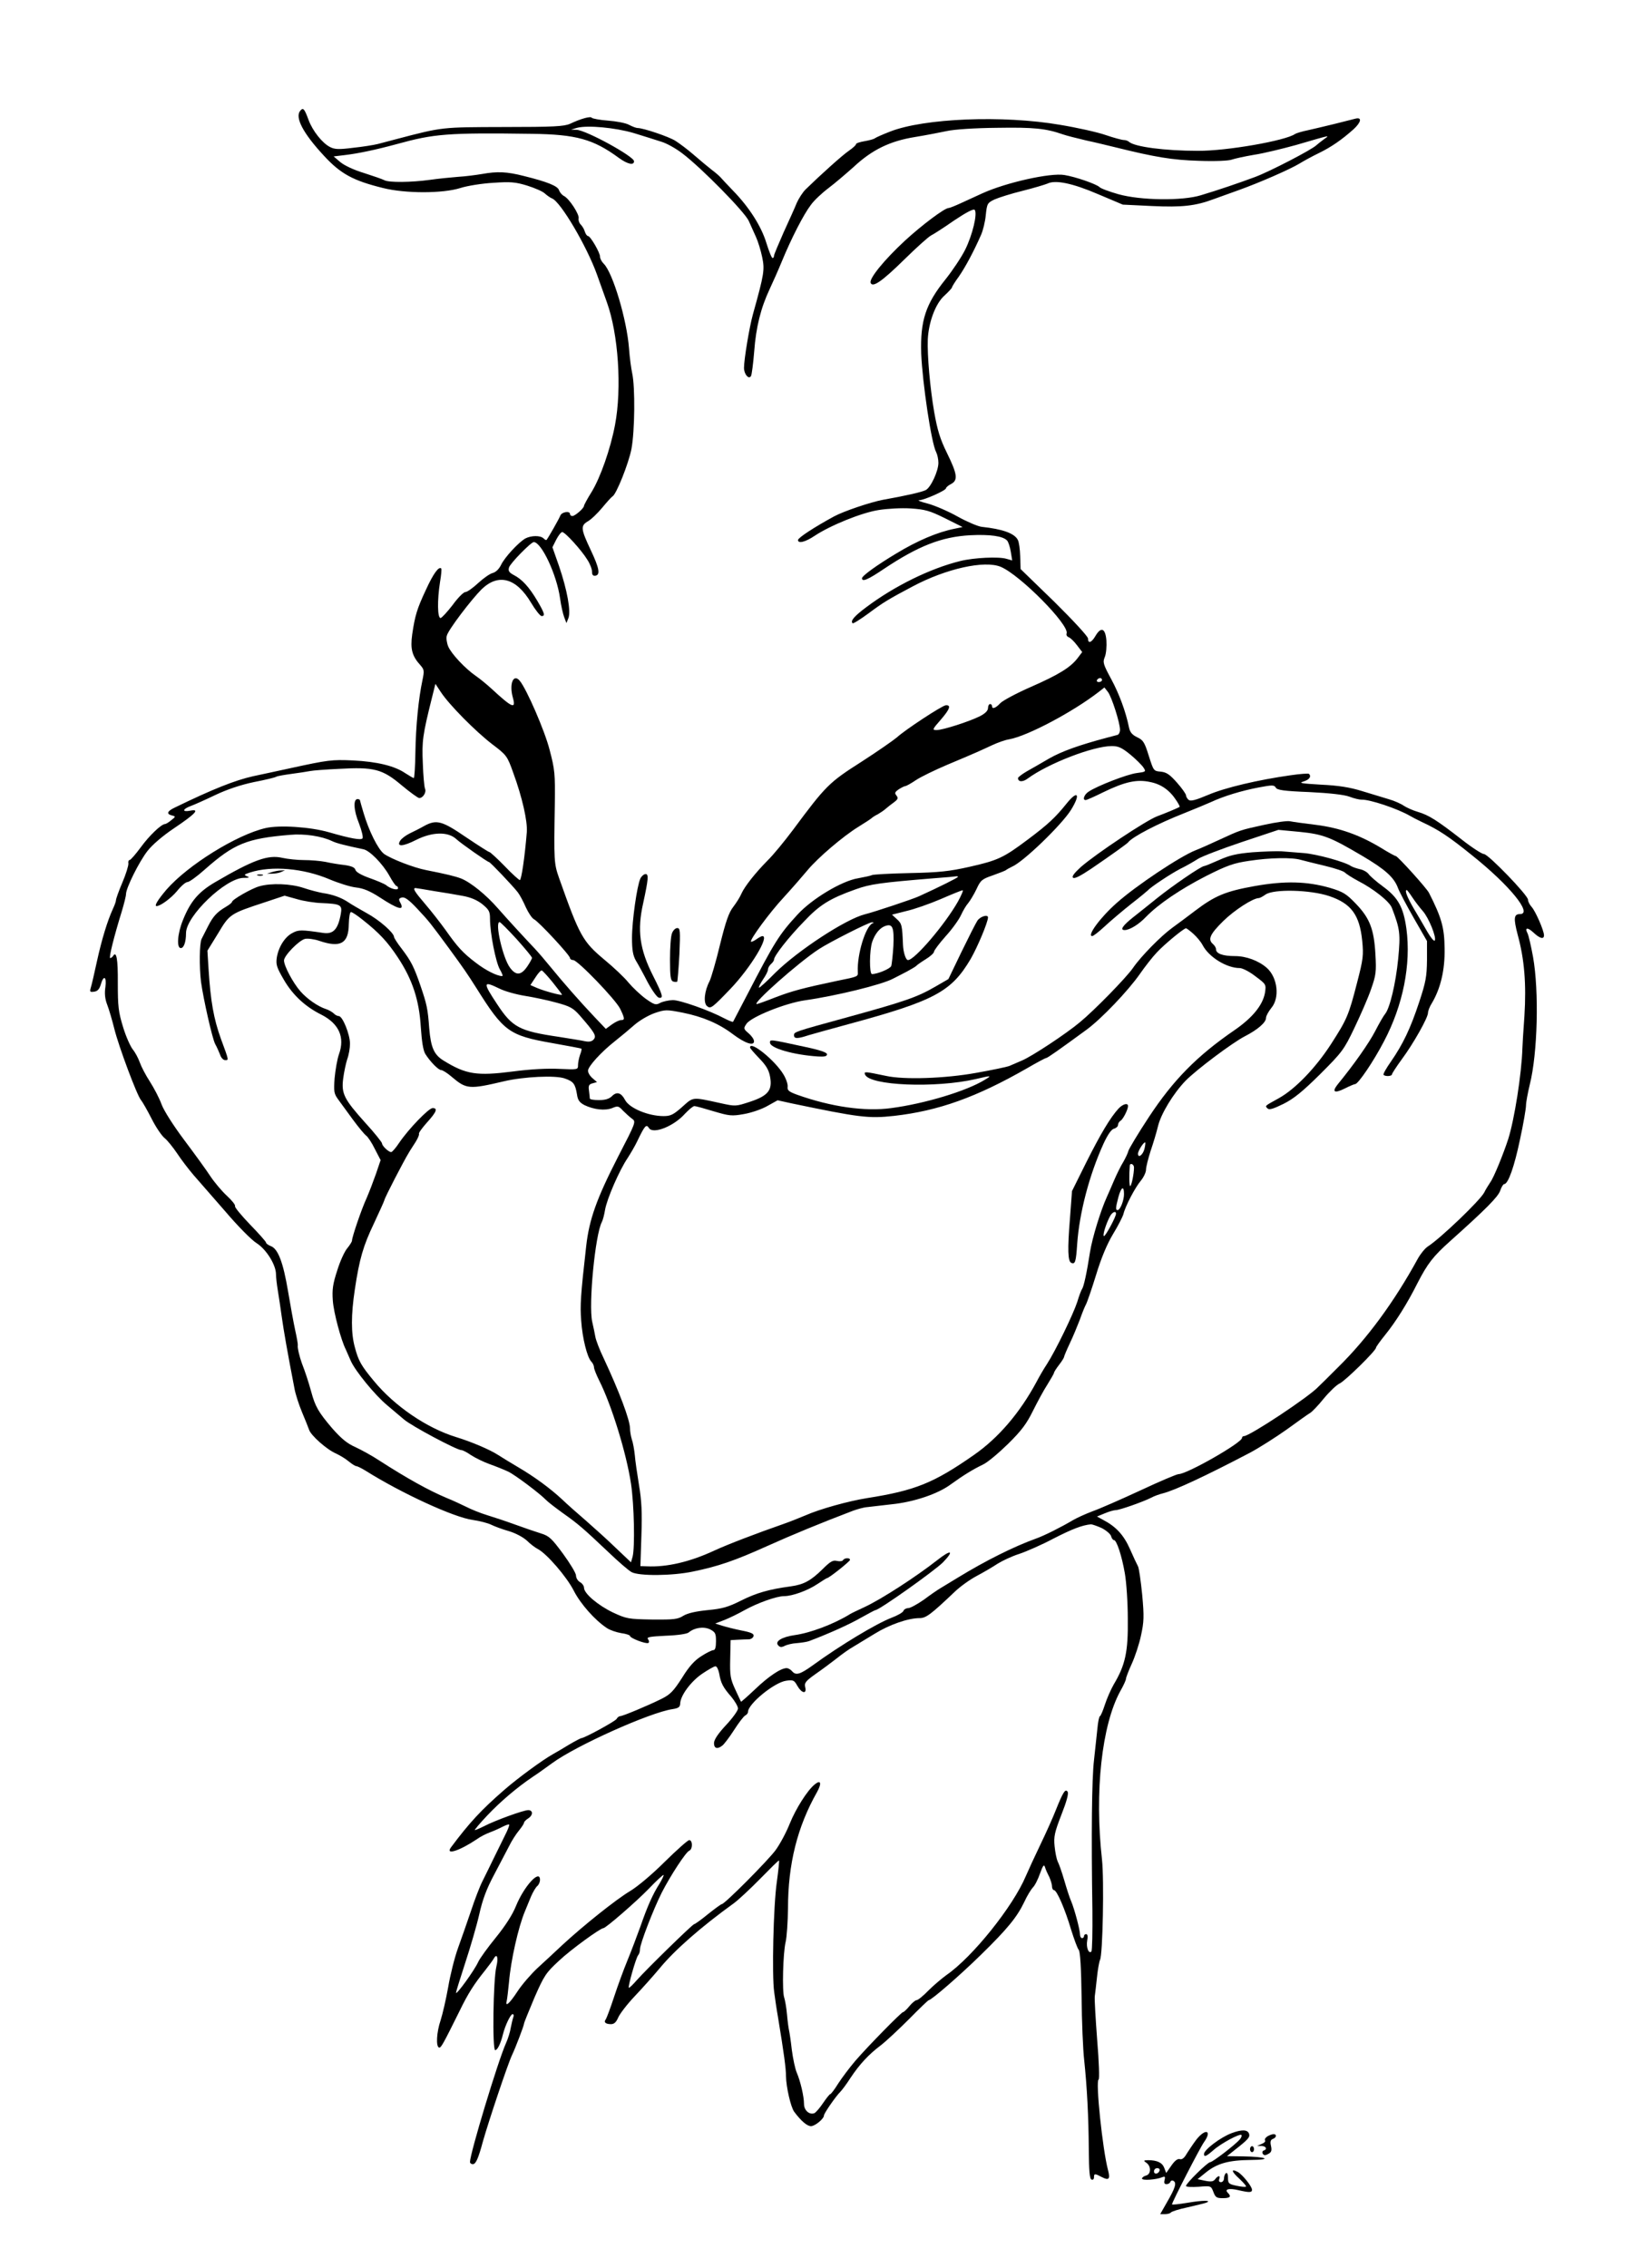 <?xml version="1.0" standalone="no"?>
<!DOCTYPE svg PUBLIC "-//W3C//DTD SVG 20010904//EN"
 "http://www.w3.org/TR/2001/REC-SVG-20010904/DTD/svg10.dtd">
<svg version="1.0" xmlns="http://www.w3.org/2000/svg"
 width="816pt" height="1134pt" viewBox="0 0 816 1134"
 preserveAspectRatio="xMidYMid meet">
<g transform="translate(0,1134) scale(0.1,-0.1)"
fill="#000000" stroke="none">
<path d="M1501 10786 c-27 -33 14 -112 119 -225 83 -90 145 -124 295 -161 112
-28 298 -28 387 0 34 11 109 23 164 26 87 6 111 4 170 -14 38 -12 78 -29 89
-40 11 -10 27 -21 35 -24 43 -16 175 -241 225 -381 12 -34 34 -96 49 -137 58
-160 76 -431 41 -615 -23 -121 -73 -262 -116 -333 -22 -35 -39 -67 -39 -71 0
-12 -45 -51 -58 -51 -7 0 -12 5 -12 10 0 17 -40 11 -48 -7 -6 -16 -60 -111
-69 -122 -2 -3 -9 1 -15 7 -16 16 -62 15 -91 0 -35 -20 -105 -96 -122 -133
-10 -20 -26 -36 -42 -40 -13 -3 -46 -26 -72 -50 -27 -25 -55 -45 -64 -45 -9 0
-38 -29 -64 -65 -27 -35 -54 -64 -60 -65 -16 0 -17 89 -3 179 6 35 9 66 6 69
-12 11 -39 -25 -76 -106 -45 -96 -55 -129 -69 -224 -10 -73 -1 -108 42 -155
18 -21 19 -27 9 -75 -19 -89 -33 -227 -35 -360 -1 -71 -5 -128 -8 -128 -3 0
-22 11 -42 24 -54 37 -142 58 -261 64 -107 5 -127 2 -311 -38 -49 -11 -135
-29 -190 -41 -89 -20 -199 -63 -392 -157 -38 -18 -42 -32 -13 -39 19 -5 19 -6
-4 -24 -13 -11 -27 -19 -31 -19 -18 0 -79 -58 -121 -116 -26 -35 -51 -64 -56
-64 -5 0 -8 -8 -6 -17 1 -10 -12 -53 -30 -95 -18 -42 -32 -82 -32 -88 0 -7 -7
-26 -15 -43 -28 -61 -56 -153 -80 -262 -13 -60 -27 -121 -31 -133 -6 -21 -4
-23 17 -20 16 2 26 12 33 36 14 49 30 40 23 -13 -5 -31 -2 -60 9 -88 9 -23 25
-78 36 -122 22 -88 113 -332 133 -355 7 -8 31 -50 53 -93 21 -42 51 -86 65
-97 14 -11 42 -46 63 -77 21 -32 58 -80 82 -108 24 -27 95 -109 158 -181 62
-73 133 -145 158 -160 48 -31 96 -108 96 -155 0 -14 4 -50 9 -80 5 -30 14 -90
20 -134 10 -71 28 -174 63 -355 5 -30 23 -84 38 -120 15 -36 31 -75 35 -87 8
-29 90 -101 135 -120 19 -9 48 -26 63 -39 16 -13 33 -24 38 -24 5 0 26 -10 47
-23 180 -113 441 -233 535 -246 35 -5 77 -16 93 -24 16 -8 56 -23 88 -32 34
-10 71 -30 90 -47 17 -17 42 -36 56 -43 45 -24 144 -139 179 -208 33 -65 106
-148 166 -187 15 -10 47 -21 71 -25 24 -3 44 -10 44 -14 0 -11 81 -42 92 -35
5 3 4 11 -2 19 -8 10 9 13 89 17 59 2 105 9 114 16 30 25 75 31 107 16 27 -14
30 -21 30 -60 0 -29 -4 -44 -13 -44 -7 0 -34 -13 -60 -30 -34 -21 -62 -52 -97
-109 -43 -67 -59 -83 -103 -105 -69 -34 -193 -86 -206 -86 -5 0 -14 -6 -18
-14 -7 -12 -161 -96 -176 -96 -3 0 -30 -14 -59 -31 -29 -18 -67 -40 -83 -49
-54 -30 -180 -123 -245 -180 -115 -100 -173 -163 -265 -286 -30 -41 42 -18
130 41 16 12 46 27 65 34 19 7 48 20 63 28 16 8 30 13 33 11 2 -3 -7 -27 -21
-54 -13 -27 -38 -78 -56 -114 -17 -36 -43 -87 -56 -114 -14 -27 -40 -95 -58
-150 -19 -56 -48 -139 -65 -186 -17 -47 -39 -135 -49 -195 -11 -61 -28 -135
-38 -166 -20 -59 -24 -130 -8 -136 10 -3 20 16 103 183 42 87 73 135 127 202
19 24 39 51 44 60 16 29 24 4 13 -40 -16 -63 -21 -418 -6 -418 11 0 27 31 39
80 11 44 38 100 48 100 5 0 7 -6 4 -14 -3 -8 -9 -32 -13 -53 -3 -21 -14 -56
-24 -78 -40 -89 -180 -552 -180 -594 0 -6 6 -11 14 -11 15 0 27 26 51 115 28
99 124 386 145 430 18 38 60 148 60 157 0 5 24 63 52 130 49 112 58 125 123
185 58 55 207 163 222 163 12 0 165 133 227 197 38 40 72 71 74 69 2 -2 -7
-21 -20 -43 -34 -53 -61 -114 -96 -215 -17 -47 -46 -124 -65 -170 -19 -46 -49
-128 -67 -183 -18 -55 -37 -105 -41 -111 -12 -14 -1 -24 26 -24 16 0 26 10 36
33 7 17 44 66 83 107 39 41 95 104 125 140 74 90 206 206 371 325 23 17 82 72
132 123 50 51 91 92 93 90 2 -2 -3 -50 -11 -108 -17 -118 -25 -466 -13 -550 4
-30 12 -86 19 -125 30 -182 40 -256 40 -296 1 -54 24 -154 41 -177 35 -47 65
-72 84 -72 20 0 65 37 65 54 0 10 58 94 81 117 9 9 33 41 52 71 46 69 91 117
152 163 27 21 90 80 141 131 51 52 95 94 98 94 13 0 157 125 261 227 132 129
180 188 216 263 14 31 34 63 43 73 10 9 26 41 36 70 15 41 20 48 25 32 3 -11
13 -33 21 -48 7 -16 14 -37 14 -48 0 -10 5 -19 10 -19 14 0 55 -94 86 -199 15
-47 31 -92 38 -100 7 -9 12 -89 14 -235 1 -122 7 -264 13 -316 14 -133 22
-281 23 -449 1 -106 4 -145 14 -148 6 -3 12 2 12 11 0 20 4 20 40 1 35 -18 42
-9 30 36 -27 101 -63 446 -47 452 5 1 2 90 -7 197 -8 107 -14 206 -12 220 2
14 7 57 11 95 4 39 11 77 15 86 14 25 21 402 10 502 -38 339 -1 672 91 841 16
28 29 56 29 63 0 6 13 40 29 75 16 35 37 98 46 141 15 69 16 94 6 204 -7 69
-16 133 -21 142 -5 9 -23 47 -40 86 -31 70 -69 112 -134 146 l-31 17 39 16
c21 9 46 16 55 16 18 0 133 40 177 62 16 9 43 18 59 22 59 15 210 85 435 203
47 25 130 78 185 117 55 40 107 77 116 82 9 5 40 37 68 72 29 35 65 69 79 75
27 12 182 164 182 179 0 4 20 32 45 63 52 64 111 157 162 259 51 99 78 134
164 211 180 161 239 221 250 252 6 18 15 33 20 33 20 0 51 89 79 223 17 78 30
155 30 170 0 16 9 63 19 105 39 155 47 466 16 639 -10 54 -22 106 -27 116 -16
31 0 32 30 4 31 -29 52 -35 52 -13 0 23 -42 120 -62 142 -10 11 -18 27 -18 36
0 22 -199 228 -220 228 -10 0 -61 33 -113 74 -121 94 -163 121 -218 137 -24 7
-55 21 -69 30 -14 10 -47 25 -75 33 -27 8 -88 27 -135 41 -61 19 -119 28 -205
32 -99 6 -114 8 -87 16 29 9 40 25 27 38 -2 3 -44 0 -92 -7 -163 -23 -328 -62
-412 -98 -64 -27 -88 -33 -98 -25 -7 6 -13 17 -13 23 0 6 -20 35 -45 63 -37
42 -53 52 -81 55 -36 3 -36 4 -60 79 -21 68 -28 79 -58 93 -25 12 -36 25 -41
49 -16 79 -49 168 -89 242 -40 74 -43 84 -32 110 7 17 10 54 8 83 -5 62 -27
70 -55 22 -20 -34 -37 -39 -37 -12 0 10 -73 89 -168 183 l-169 164 -2 64 c-1
35 -6 72 -12 82 -17 33 -77 54 -180 65 -19 2 -73 25 -120 51 -46 26 -113 55
-149 65 -36 9 -55 17 -44 17 26 1 134 49 134 60 0 4 11 14 25 21 36 19 32 49
-20 155 -35 71 -48 115 -64 205 -21 122 -35 283 -32 363 4 85 38 178 82 218
22 20 39 39 39 42 0 4 15 28 34 54 32 46 74 124 111 208 10 22 21 67 24 100 6
57 8 61 44 78 20 9 83 29 140 43 56 14 112 31 124 36 40 20 126 2 254 -53
l123 -52 145 -7 c151 -7 218 0 311 35 25 9 81 29 125 45 103 37 254 103 302
132 21 13 65 37 98 53 62 30 116 68 173 119 38 35 43 61 10 53 -13 -3 -59 -15
-103 -26 -44 -11 -105 -25 -135 -32 -30 -6 -59 -15 -65 -19 -46 -33 -341 -85
-485 -84 -167 0 -317 20 -345 45 -5 5 -17 9 -26 9 -9 0 -50 11 -91 25 -40 14
-143 37 -228 51 -285 49 -680 33 -850 -34 -36 -14 -70 -29 -75 -33 -6 -5 -30
-11 -53 -15 -23 -4 -42 -10 -42 -15 0 -5 -16 -19 -36 -33 -31 -21 -139 -118
-216 -193 -15 -15 -34 -45 -44 -67 -9 -23 -39 -89 -66 -148 -26 -59 -48 -111
-48 -117 0 -6 -3 -11 -7 -11 -5 0 -18 34 -31 75 -25 83 -86 179 -167 262 -27
28 -55 58 -61 65 -6 7 -25 24 -44 38 -18 14 -59 48 -90 75 -32 28 -74 59 -93
71 -33 21 -161 64 -189 64 -7 0 -26 7 -43 16 -16 9 -64 18 -105 21 -41 3 -77
10 -81 14 -5 9 -52 -3 -109 -30 -30 -13 -81 -16 -330 -16 -314 -1 -304 1 -540
-61 -30 -8 -71 -19 -91 -24 -20 -5 -76 -14 -124 -19 -71 -9 -92 -8 -115 4 -39
20 -87 81 -107 135 -21 57 -27 64 -42 46z m1667 -111 c48 -15 110 -34 137 -43
28 -8 76 -35 108 -60 96 -73 312 -293 331 -337 10 -22 26 -58 36 -80 10 -22
24 -67 31 -101 13 -63 10 -83 -46 -284 -18 -64 -45 -227 -45 -269 0 -32 24
-60 35 -41 4 7 11 62 16 123 9 122 33 217 77 311 16 34 44 97 62 141 47 114
108 233 144 280 16 23 57 61 89 85 33 25 89 73 126 106 91 85 181 129 306 149
55 9 127 23 160 30 36 8 137 15 250 16 184 3 244 -3 330 -33 17 -6 68 -19 115
-30 47 -10 112 -26 145 -34 202 -50 286 -64 419 -68 80 -3 150 0 165 6 14 5
64 16 111 24 47 7 141 30 210 49 182 53 169 50 140 29 -14 -10 -31 -24 -38
-30 -22 -22 -234 -132 -307 -159 -78 -29 -180 -64 -270 -91 -93 -29 -303 -26
-413 5 -46 13 -89 29 -95 36 -16 15 -119 51 -175 60 -71 12 -292 -38 -409 -91
-29 -13 -77 -35 -107 -49 -30 -14 -58 -25 -63 -25 -20 0 -133 -85 -217 -162
-105 -97 -181 -191 -173 -212 10 -26 58 8 171 119 58 57 116 109 130 117 14 7
67 41 117 76 60 40 96 59 102 53 16 -16 -11 -128 -48 -201 -18 -36 -62 -102
-97 -146 -100 -124 -127 -207 -122 -371 6 -146 51 -451 75 -494 6 -12 11 -36
11 -53 0 -41 -38 -123 -63 -136 -19 -10 -97 -28 -215 -49 -63 -12 -196 -57
-244 -83 -101 -55 -180 -107 -180 -118 0 -19 37 -10 83 21 80 53 236 116 320
129 43 7 114 11 161 8 72 -5 94 -11 171 -49 l88 -44 -38 -8 c-87 -17 -188 -60
-295 -125 -95 -57 -170 -111 -170 -123 0 -20 30 -7 110 47 171 114 287 160
430 168 100 5 164 -4 185 -26 7 -7 15 -33 19 -57 l7 -43 -28 8 c-38 12 -164 6
-232 -11 -150 -37 -329 -125 -470 -231 -60 -45 -80 -68 -68 -80 3 -3 38 19 79
49 71 53 98 70 221 135 167 89 360 132 441 98 97 -41 344 -291 329 -333 -3 -7
2 -16 11 -19 8 -3 27 -21 41 -40 l26 -34 -22 -29 c-35 -47 -95 -84 -234 -145
-71 -31 -140 -68 -153 -81 -24 -26 -42 -32 -42 -15 0 6 -4 10 -10 10 -5 0 -10
-9 -10 -20 0 -13 -14 -27 -39 -40 -53 -27 -187 -70 -218 -70 -23 0 -22 3 21
52 45 52 53 74 25 72 -18 -1 -204 -123 -245 -161 -18 -15 -98 -71 -179 -123
-160 -102 -176 -118 -340 -339 -42 -56 -99 -126 -128 -154 -61 -62 -114 -129
-130 -165 -6 -15 -24 -44 -40 -65 -23 -29 -38 -73 -67 -190 -20 -84 -44 -165
-52 -182 -26 -49 -32 -109 -13 -125 18 -15 25 -10 118 87 100 105 196 263 159
263 -4 0 -18 -7 -30 -16 -13 -9 -25 -14 -27 -12 -8 8 93 146 164 222 42 46 96
108 120 137 51 61 176 168 254 216 29 18 57 36 63 41 5 5 20 15 33 21 12 7 30
19 39 27 9 8 28 23 42 33 20 15 22 21 12 34 -10 12 -8 17 12 31 14 9 29 16 33
16 4 0 28 13 53 30 24 16 94 50 155 76 146 61 171 73 227 99 26 12 64 26 85
29 92 17 318 137 447 237 l28 22 18 -23 c19 -26 60 -154 60 -189 0 -12 -6 -23
-12 -25 -7 -2 -31 -8 -53 -14 -139 -37 -226 -68 -289 -104 -39 -23 -90 -52
-113 -65 -24 -14 -43 -29 -43 -33 0 -20 24 -21 49 -2 102 75 327 162 420 162
33 0 50 -8 92 -42 29 -24 58 -53 66 -65 14 -21 13 -22 -34 -28 -47 -6 -197
-64 -240 -93 -22 -14 -32 -42 -15 -42 5 0 44 17 88 39 109 53 169 66 236 51
55 -11 98 -42 131 -94 10 -15 17 -29 15 -30 -9 -6 -69 -31 -112 -47 -56 -21
-305 -187 -381 -253 -33 -30 -47 -48 -40 -54 7 -7 36 8 90 44 110 75 179 125
185 132 21 28 148 94 280 146 52 21 113 46 135 56 64 30 154 57 238 73 69 13
78 13 86 -1 7 -12 40 -17 167 -22 102 -5 174 -13 201 -23 23 -9 50 -15 60 -15
41 2 181 -45 243 -81 8 -5 35 -19 60 -31 84 -39 135 -73 250 -166 188 -150
305 -294 240 -294 -31 0 -33 -21 -12 -102 34 -123 44 -247 34 -408 -6 -80 -10
-152 -10 -160 -4 -130 -40 -357 -71 -455 -24 -74 -72 -192 -89 -215 -9 -14
-24 -37 -31 -52 -20 -39 -218 -229 -282 -270 -14 -9 -36 -36 -50 -61 -117
-214 -253 -400 -400 -544 -46 -46 -89 -89 -96 -95 -45 -50 -345 -248 -373
-248 -6 0 -10 -4 -10 -9 0 -24 -275 -181 -317 -181 -9 0 -94 -36 -190 -81 -95
-44 -204 -92 -241 -105 -37 -14 -80 -34 -97 -44 -59 -35 -144 -78 -187 -93
-108 -39 -249 -109 -388 -194 -30 -18 -68 -41 -84 -51 -16 -9 -55 -36 -87 -60
-33 -23 -68 -42 -78 -42 -10 0 -21 -6 -24 -14 -3 -8 -30 -23 -59 -34 -76 -29
-257 -138 -393 -237 -65 -47 -86 -53 -105 -30 -7 8 -19 15 -27 15 -29 0 -90
-41 -157 -105 -38 -36 -70 -64 -71 -63 -1 2 -14 29 -29 62 -24 52 -27 69 -25
152 l2 94 36 2 c20 1 45 2 56 2 11 1 21 8 23 17 2 11 -13 18 -60 27 -35 7 -78
18 -97 24 l-35 11 47 18 c25 10 70 32 100 49 65 36 160 70 198 70 41 0 118 28
167 61 24 16 45 29 47 29 10 0 115 84 115 91 0 12 -27 11 -35 -1 -3 -6 -17 -7
-31 -4 -19 5 -33 -3 -71 -41 -59 -58 -94 -77 -158 -86 -111 -15 -173 -33 -249
-71 -66 -33 -94 -41 -168 -48 -59 -6 -99 -15 -121 -28 -28 -18 -48 -20 -157
-19 -119 2 -128 4 -195 35 -75 36 -145 95 -145 124 0 9 -9 22 -20 28 -11 6
-20 21 -20 33 0 12 -30 61 -65 109 -57 77 -69 89 -112 102 -26 8 -84 28 -128
44 -44 16 -107 37 -140 47 -33 10 -80 29 -105 42 -25 12 -67 32 -95 43 -91 38
-202 100 -337 187 -36 24 -91 54 -121 68 -41 18 -70 42 -116 94 -69 81 -85
109 -105 183 -14 51 -30 99 -47 143 -11 30 -23 79 -20 89 1 5 -5 39 -13 75 -8
36 -24 125 -36 196 -24 143 -50 212 -86 225 -13 5 -24 13 -24 18 0 4 -36 45
-80 90 -44 46 -78 87 -75 92 3 5 -15 28 -41 52 -25 23 -62 67 -82 97 -20 31
-79 112 -130 180 -54 72 -102 147 -114 179 -11 31 -38 82 -59 115 -21 32 -43
75 -50 95 -7 20 -22 49 -35 65 -12 15 -35 66 -49 113 -23 75 -26 103 -26 219
1 122 -7 163 -24 135 -3 -5 -10 -10 -14 -10 -8 0 19 108 58 234 11 37 21 76
21 86 0 30 65 161 107 215 24 31 75 75 133 114 107 72 132 98 81 88 -41 -8
-40 7 2 23 17 6 73 31 123 55 59 28 127 51 194 65 57 11 107 23 112 27 5 3 39
9 76 14 37 5 78 11 92 14 14 3 79 8 145 11 175 10 217 -1 313 -82 42 -35 82
-64 88 -64 19 0 37 29 29 47 -4 10 -9 67 -11 127 -5 110 -1 141 46 329 l17 68
27 -41 c42 -64 173 -196 256 -260 74 -56 76 -59 107 -146 44 -120 71 -240 67
-294 -10 -123 -27 -240 -35 -240 -4 0 -39 31 -76 70 -37 38 -72 70 -76 70 -4
0 -57 34 -118 75 -120 82 -147 89 -209 55 -19 -11 -51 -27 -72 -37 -20 -10
-41 -26 -47 -36 -20 -32 13 -30 80 4 80 40 158 42 199 5 26 -24 158 -116 165
-116 6 0 117 -117 143 -150 11 -14 29 -48 41 -76 13 -28 31 -55 41 -60 23 -11
180 -180 180 -194 0 -5 7 -10 16 -10 22 0 212 -197 235 -244 23 -48 24 -56 4
-56 -9 0 -29 -10 -46 -22 l-30 -22 -57 60 c-73 77 -157 173 -219 249 -26 32
-61 73 -78 91 -67 71 -133 143 -185 202 -59 68 -137 131 -185 150 -29 11 -74
22 -175 42 -62 12 -175 56 -210 81 -30 23 -76 115 -103 207 -9 29 -16 56 -17
60 0 4 -6 7 -12 7 -23 0 -20 -56 7 -122 14 -37 22 -70 17 -75 -9 -9 -60 0
-167 31 -94 27 -248 37 -317 21 -144 -33 -389 -185 -496 -308 -44 -52 -62 -82
-49 -82 19 0 72 39 102 75 20 25 43 45 52 45 9 0 48 28 87 63 146 129 210 155
424 173 74 7 159 -6 212 -31 22 -11 67 -22 157 -41 31 -6 95 -71 129 -131 16
-29 32 -53 37 -53 4 0 7 -5 7 -11 0 -12 -38 -3 -60 16 -8 6 -45 22 -82 35 -42
15 -68 30 -71 41 -3 12 -19 19 -53 24 -27 3 -71 10 -97 16 -26 5 -74 9 -107 9
-32 0 -81 5 -108 11 -72 17 -146 -10 -339 -123 -81 -48 -121 -95 -158 -187
-28 -68 -33 -141 -11 -141 15 0 26 30 26 75 0 85 197 274 287 276 29 0 33 2
18 8 -17 7 -15 9 15 19 109 35 267 21 397 -34 45 -19 105 -38 133 -41 37 -4
70 -18 118 -49 93 -61 127 -70 103 -26 -9 16 -7 21 9 25 14 3 35 -12 77 -57
60 -64 64 -70 157 -196 76 -104 91 -126 138 -200 136 -217 163 -237 379 -275
78 -14 144 -26 146 -28 2 -3 -1 -16 -7 -31 -5 -15 -10 -38 -10 -51 0 -23 -1
-23 -92 -19 -59 3 -144 -1 -234 -13 -180 -23 -234 -15 -347 55 -47 29 -63 65
-71 162 -7 96 -12 119 -43 210 -33 96 -47 124 -94 186 -22 28 -39 55 -39 60
-1 21 -74 85 -137 119 -37 21 -79 45 -93 55 -33 22 -76 38 -125 45 -22 4 -66
15 -98 26 -63 21 -161 25 -220 8 -38 -10 -137 -67 -137 -78 0 -4 -14 -15 -31
-25 -44 -26 -63 -46 -89 -97 -12 -24 -27 -53 -32 -63 -11 -21 -12 -141 -3
-215 12 -87 57 -286 71 -311 8 -14 18 -37 24 -52 5 -16 16 -28 25 -28 19 0 21
-6 -20 105 -37 102 -52 190 -62 346 l-6 96 53 86 c58 97 60 99 234 156 l99 33
61 -17 c33 -10 90 -19 126 -20 93 -4 102 -9 94 -54 -14 -78 -38 -103 -89 -95
-107 16 -123 16 -152 0 -38 -19 -70 -69 -79 -123 -5 -36 -1 -49 35 -111 44
-76 107 -135 188 -175 88 -45 118 -113 88 -197 -9 -25 -18 -79 -22 -120 -5
-68 -3 -78 18 -107 13 -18 46 -63 73 -100 28 -38 57 -73 66 -80 9 -6 29 -36
44 -67 l29 -56 -23 -68 c-13 -37 -34 -92 -47 -122 -26 -56 -73 -195 -73 -212
0 -6 -11 -23 -24 -39 -13 -15 -36 -65 -50 -111 -22 -67 -26 -96 -22 -150 4
-60 41 -198 65 -245 4 -10 16 -36 25 -57 22 -50 120 -170 181 -221 26 -22 64
-54 84 -71 36 -32 265 -154 288 -154 7 0 28 -11 48 -25 20 -13 62 -34 93 -45
31 -11 73 -28 92 -37 33 -15 158 -109 190 -142 8 -9 46 -38 83 -65 78 -55 102
-76 229 -196 49 -47 101 -92 116 -100 37 -20 203 -19 307 3 126 26 208 54 370
127 129 58 265 114 430 177 22 8 54 17 70 18 17 2 71 8 121 14 112 11 234 52
298 100 61 44 109 74 161 99 22 10 78 57 125 103 67 66 93 101 124 164 22 44
54 104 73 133 18 29 33 55 33 59 0 3 11 21 25 39 14 18 25 36 25 39 0 4 13 35
29 69 16 33 38 87 50 118 11 32 25 66 30 75 6 10 29 77 51 148 26 86 55 155
85 205 25 41 48 86 52 100 9 39 59 134 87 167 14 17 26 42 26 55 0 14 11 56
23 94 13 38 30 94 37 124 15 62 77 164 138 227 55 56 234 190 296 222 64 33
106 69 106 92 0 10 12 31 26 49 44 51 32 153 -22 201 -41 36 -103 59 -159 59
-60 0 -95 12 -95 34 0 8 -7 19 -15 26 -27 23 -16 49 51 115 56 55 149 115 178
115 5 0 20 8 34 18 41 28 222 24 318 -8 110 -37 152 -94 165 -224 7 -72 5 -91
-26 -210 -42 -164 -51 -183 -130 -306 -77 -119 -178 -224 -260 -270 -74 -41
-71 -38 -57 -52 8 -8 28 -2 79 23 52 26 95 61 184 149 110 110 119 122 171
231 30 63 68 149 83 193 25 71 27 87 22 175 -7 125 -28 180 -97 252 -49 51
-64 60 -130 80 -115 33 -225 36 -377 9 -145 -26 -198 -48 -297 -123 -38 -29
-89 -67 -114 -85 -57 -41 -158 -144 -197 -201 -32 -47 -193 -212 -266 -272
-68 -57 -239 -170 -289 -191 -25 -11 -54 -23 -65 -28 -11 -4 -85 -20 -165 -34
-155 -28 -360 -35 -450 -15 -106 22 -111 23 -105 7 22 -56 352 -69 553 -23 81
19 83 19 45 -4 -91 -56 -300 -119 -467 -141 -131 -18 -300 6 -471 67 -41 15
-49 22 -47 39 2 12 -7 39 -20 61 -42 71 -168 173 -168 136 0 -4 21 -28 46 -54
34 -35 48 -58 54 -91 13 -68 -9 -96 -99 -126 -73 -24 -73 -24 -150 -7 -142 31
-133 32 -190 -19 -44 -39 -58 -46 -93 -46 -77 0 -172 40 -193 81 -19 36 -41
43 -65 19 -14 -14 -34 -20 -65 -20 -25 0 -45 3 -46 8 0 4 -2 21 -4 38 -4 26
-1 33 18 38 l22 6 -22 19 c-13 11 -23 27 -23 38 0 21 65 93 135 148 28 22 71
58 96 80 26 23 71 49 102 60 53 18 59 18 141 2 99 -20 180 -54 251 -108 60
-45 105 -60 105 -35 0 10 -12 27 -27 40 -26 22 -26 25 -11 47 23 35 195 104
293 118 155 22 384 78 440 108 17 8 48 25 70 36 22 12 42 24 45 27 3 4 24 19
48 34 23 14 42 31 42 38 0 6 26 41 58 77 33 36 67 84 77 106 10 22 26 49 36
60 9 11 28 42 41 69 21 46 28 51 83 70 33 12 62 23 65 26 3 3 16 10 30 17 57
24 249 210 295 284 49 79 34 101 -21 33 -57 -71 -93 -105 -196 -182 -121 -91
-150 -104 -292 -136 -98 -22 -150 -28 -298 -31 -98 -2 -183 -7 -188 -10 -5 -3
-37 -10 -70 -16 -81 -13 -231 -103 -303 -182 -92 -100 -114 -136 -252 -402
-37 -71 -69 -132 -70 -134 -2 -1 -21 6 -42 17 -77 41 -222 92 -259 92 -22 -1
-50 -7 -63 -14 -22 -12 -29 -10 -73 21 -27 20 -65 56 -86 81 -20 25 -74 76
-119 113 -110 92 -125 119 -228 410 -25 72 -26 84 -21 369 2 152 0 172 -26
271 -24 95 -115 304 -149 345 -32 39 -54 -15 -35 -83 17 -61 -2 -53 -109 46
-22 20 -56 48 -75 61 -54 37 -124 112 -139 148 -7 17 -11 42 -7 54 7 29 122
180 174 232 84 81 173 57 247 -67 22 -37 46 -67 53 -67 19 0 15 14 -22 77 -41
69 -76 107 -117 128 -24 13 -29 21 -24 38 6 21 110 127 124 127 39 -2 114
-162 131 -280 5 -37 15 -81 21 -96 l11 -29 10 25 c13 34 -6 140 -47 260 l-33
94 19 38 c11 21 24 38 30 38 14 0 97 -91 126 -139 13 -20 23 -46 23 -59 0 -17
5 -22 18 -20 24 5 18 38 -24 127 -50 106 -52 122 -16 144 17 9 50 41 74 70 23
28 46 53 50 55 19 9 81 165 95 237 17 89 19 309 4 378 -5 23 -13 80 -16 125
-11 144 -81 378 -126 423 -11 11 -19 26 -19 36 0 20 -48 103 -60 103 -5 0 -12
10 -16 22 -3 12 -13 28 -21 36 -8 8 -12 22 -10 31 4 19 -46 97 -73 111 -10 5
-21 18 -25 29 -6 21 -58 42 -175 71 -86 22 -133 24 -211 10 -30 -5 -83 -12
-119 -14 -36 -3 -99 -9 -140 -15 -95 -13 -205 -14 -228 -2 -9 5 -55 21 -102
36 -50 15 -99 38 -119 55 l-33 28 58 7 c67 8 156 27 259 55 185 51 251 57 675
51 220 -3 306 -26 435 -121 43 -31 75 -38 75 -16 0 24 -239 155 -287 157 l-28
1 30 9 c53 14 191 1 283 -26z m2342 -2735 c0 -5 -7 -10 -16 -10 -8 0 -12 5 -9
10 3 6 10 10 16 10 5 0 9 -4 9 -10z m-720 -984 c0 -4 -96 -52 -195 -97 -30
-14 -225 -79 -270 -90 -96 -24 -334 -180 -448 -292 -43 -44 -80 -77 -82 -75
-3 2 7 21 20 41 14 20 25 42 25 50 0 8 7 20 15 27 8 7 15 17 15 22 0 19 73
112 150 191 79 84 130 115 259 161 73 26 122 33 391 55 58 4 108 9 113 10 4 0
7 -1 7 -3z m-2620 -71 c47 -7 111 -18 143 -24 39 -7 71 -20 98 -41 34 -28 39
-37 39 -73 0 -73 29 -218 49 -253 11 -19 17 -34 12 -34 -26 0 -83 29 -131 66
-66 50 -92 79 -152 164 -26 36 -71 94 -102 130 -54 63 -64 80 -48 80 4 0 45
-7 92 -15z m2620 -52 c-65 -115 -217 -293 -250 -293 -11 0 -23 37 -25 75 -4
100 -6 107 -30 129 l-25 23 71 18 c40 9 117 36 173 60 55 24 105 44 109 44 5
1 -6 -25 -23 -56z m-2975 -93 c81 -64 123 -109 175 -188 72 -109 106 -212 114
-347 5 -73 12 -118 23 -135 24 -38 65 -80 79 -80 7 0 31 -15 53 -34 73 -62 87
-63 261 -22 98 23 257 31 304 14 43 -15 52 -26 61 -80 4 -29 13 -40 37 -53 48
-23 103 -29 139 -15 28 12 32 11 54 -13 14 -14 34 -32 45 -40 21 -15 20 -17
-71 -193 -106 -207 -143 -311 -158 -444 -28 -247 -31 -297 -25 -373 6 -88 30
-184 51 -205 7 -7 13 -20 13 -28 0 -8 12 -38 26 -66 62 -123 136 -363 159
-516 16 -105 20 -320 8 -365 l-8 -28 -75 71 c-41 40 -109 101 -150 137 -41 35
-95 83 -120 107 -58 54 -138 113 -220 161 -36 21 -81 49 -100 61 -40 26 -131
65 -209 89 -147 45 -308 155 -411 280 -65 78 -78 102 -96 170 -19 69 -19 161
0 287 23 154 42 219 96 332 26 56 50 108 52 116 3 15 98 198 121 235 6 11 22
35 34 54 12 19 20 38 18 42 -3 4 15 29 40 57 48 53 55 72 28 72 -19 0 -118
-102 -166 -172 -17 -26 -36 -48 -41 -48 -13 0 -46 31 -46 44 -1 6 -38 53 -84
103 -105 117 -120 145 -110 221 4 31 13 74 20 96 8 21 14 56 14 78 0 46 -37
138 -56 138 -7 0 -19 6 -26 14 -8 7 -25 17 -38 21 -40 13 -94 50 -128 89 -37
42 -82 127 -82 154 0 24 74 100 105 108 13 3 46 -1 72 -10 106 -36 146 -13
147 84 1 34 5 60 11 60 6 0 33 -18 60 -40z m768 -95 c42 -47 77 -89 77 -94 0
-4 -10 -23 -23 -42 -31 -46 -57 -48 -87 -7 -36 48 -77 228 -52 228 4 0 42 -38
85 -85z m1780 79 c-35 -15 -78 -155 -74 -242 1 -25 5 -24 -104 -46 -170 -36
-223 -50 -307 -82 -48 -19 -90 -34 -94 -34 -26 0 208 208 311 275 52 34 249
134 265 134 10 -1 11 -2 3 -5z m104 -113 c-3 -47 -8 -93 -11 -101 -6 -14 -69
-40 -96 -40 -14 0 -13 119 1 161 14 40 37 69 64 79 38 14 46 -6 42 -99z m1499
61 c17 -15 38 -40 47 -57 31 -60 120 -115 186 -115 13 0 49 -18 78 -41 54 -40
54 -41 48 -82 -11 -62 -62 -125 -152 -187 -188 -129 -306 -249 -428 -434 -54
-82 -100 -159 -103 -170 -3 -12 -15 -37 -26 -56 -12 -19 -32 -60 -45 -90 -13
-30 -29 -68 -37 -85 -31 -68 -73 -205 -84 -275 -16 -103 -31 -173 -40 -185 -4
-5 -15 -35 -24 -65 -20 -61 -109 -245 -152 -311 -16 -24 -39 -64 -52 -89 -83
-154 -190 -279 -312 -364 -202 -141 -294 -178 -535 -216 -94 -15 -237 -55
-307 -86 -31 -13 -81 -33 -110 -43 -132 -46 -279 -102 -348 -134 -121 -56
-236 -83 -337 -78 l-31 1 5 153 c4 116 1 175 -12 252 -9 55 -19 123 -21 150
-3 28 -9 63 -15 79 -5 16 -9 41 -9 55 -1 43 -53 182 -132 351 -20 41 -38 89
-41 105 -3 17 -10 51 -16 77 -19 87 15 435 48 498 5 9 12 36 16 60 9 55 72
200 113 260 16 25 37 61 46 80 40 83 47 92 61 70 20 -32 124 9 179 71 20 21
41 39 48 39 7 0 50 -12 96 -26 78 -23 90 -25 151 -14 36 6 89 24 117 40 l52
29 68 -15 c340 -71 387 -77 514 -63 222 25 412 93 665 238 48 28 91 51 95 51
7 0 65 41 203 142 75 55 208 195 266 278 25 36 63 85 85 108 38 41 135 121
146 121 3 0 19 -12 36 -27z m-3202 -244 c25 -31 46 -59 46 -61 0 -6 -89 18
-126 34 l-32 14 25 38 c13 21 28 37 32 35 5 -2 30 -29 55 -60z m-266 -31 c26
-13 83 -29 127 -36 44 -7 115 -22 158 -34 67 -18 83 -27 115 -63 76 -87 85
-103 71 -120 -9 -11 -22 -14 -43 -10 -17 4 -76 13 -131 22 -197 29 -233 47
-309 163 -73 110 -72 119 12 78z m3224 -802 c-8 -30 -32 -47 -32 -23 0 15 30
61 36 56 2 -2 0 -17 -4 -33z m-52 -92 c0 -33 -13 -93 -19 -93 -5 0 -6 55 -2
103 2 15 21 6 21 -10z m-50 -133 c0 -32 -19 -80 -32 -80 -11 0 -10 11 4 65 14
51 28 59 28 15z m-40 -98 c0 -16 -52 -112 -60 -112 -9 0 10 62 30 99 11 21 30
29 30 13z m-73 -1571 c22 -11 44 -29 48 -40 3 -12 10 -21 15 -21 13 0 39 -78
54 -165 8 -44 15 -147 15 -229 2 -163 -12 -230 -70 -327 -15 -26 -35 -72 -45
-103 -10 -31 -21 -56 -24 -56 -4 0 -10 -28 -13 -62 -4 -35 -11 -106 -17 -158
-11 -94 -14 -373 -8 -752 1 -108 -1 -200 -5 -205 -14 -13 -27 21 -21 55 4 20
2 32 -5 32 -6 0 -11 -4 -11 -10 0 -5 -4 -10 -10 -10 -5 0 -10 8 -10 18 0 24
-28 128 -44 166 -8 17 -23 65 -35 106 -12 41 -27 84 -33 94 -5 11 -12 45 -15
75 -5 49 0 70 34 158 26 66 37 106 31 115 -11 17 -23 -2 -59 -92 -14 -36 -48
-112 -76 -170 -28 -58 -61 -130 -74 -160 -64 -152 -266 -404 -396 -494 -22
-16 -63 -50 -90 -77 -26 -27 -53 -49 -60 -49 -6 0 -23 -14 -36 -30 -14 -17
-28 -30 -32 -30 -8 0 -175 -170 -238 -243 -29 -34 -68 -86 -86 -114 -18 -29
-36 -53 -40 -53 -3 0 -19 -20 -36 -45 -16 -24 -36 -47 -43 -50 -25 -10 -52 14
-52 46 0 38 -18 114 -36 156 -8 18 -19 69 -25 115 -5 46 -12 90 -14 98 -2 8
-7 43 -10 78 -3 35 -10 73 -14 85 -11 30 -6 222 7 277 6 25 11 101 12 169 0
222 47 408 145 581 25 45 19 64 -12 38 -37 -30 -95 -123 -124 -195 -17 -43
-49 -103 -71 -133 -38 -52 -255 -270 -269 -270 -4 0 -35 -23 -69 -50 -34 -28
-65 -50 -69 -50 -8 0 -239 -226 -285 -278 -21 -24 -39 -42 -42 -40 -5 6 36
151 47 163 5 5 9 18 9 30 0 26 67 200 109 283 43 84 120 202 137 209 18 7 18
53 0 53 -7 0 -62 -49 -122 -108 -63 -63 -137 -125 -174 -147 -69 -41 -233
-172 -339 -270 -35 -33 -91 -85 -124 -115 -32 -30 -78 -83 -100 -117 -40 -61
-63 -81 -53 -45 2 9 7 51 11 92 9 109 47 277 80 355 7 17 20 49 30 73 10 23
24 47 32 53 7 6 13 20 13 30 0 56 -79 -30 -120 -130 -18 -45 -54 -100 -100
-157 -40 -49 -80 -104 -89 -123 -18 -41 -111 -169 -111 -154 0 5 21 72 46 149
25 76 57 185 70 242 17 76 37 129 75 200 28 53 62 118 75 143 12 25 34 59 48
76 14 17 26 35 26 40 0 4 9 14 20 21 26 16 26 42 1 42 -23 0 -164 -51 -220
-80 -22 -11 -43 -20 -47 -20 -3 0 24 33 62 73 66 70 150 141 227 193 22 14 65
45 98 69 118 87 490 254 602 270 30 5 37 10 38 28 1 40 54 111 110 149 30 20
59 37 66 37 7 1 15 -16 19 -36 8 -48 19 -69 61 -117 18 -22 33 -48 33 -58 0
-10 -27 -48 -60 -83 -40 -43 -60 -73 -60 -90 0 -27 17 -32 42 -12 8 6 35 41
58 77 23 36 48 69 56 73 8 4 14 12 14 18 0 40 132 148 191 156 35 5 40 3 56
-26 22 -38 48 -42 39 -6 -5 21 2 30 51 65 32 22 80 58 107 79 26 21 63 47 81
57 18 11 66 40 107 65 74 46 168 79 226 79 32 0 56 18 176 132 27 26 76 61
110 79 34 18 80 45 104 61 24 15 73 38 108 49 36 12 114 46 172 77 92 47 143
67 187 71 6 0 29 -8 52 -18z"/>
<path d="M6320 7216 c-119 -26 -118 -26 -220 -73 -41 -19 -96 -44 -122 -54
-77 -30 -299 -178 -394 -263 -81 -71 -151 -166 -123 -166 6 0 34 22 62 48 29
27 88 77 132 112 44 34 82 66 85 69 12 15 113 82 161 107 29 14 69 37 89 50
19 12 118 50 219 84 l183 61 106 -10 c119 -12 154 -26 315 -121 113 -67 157
-106 177 -160 7 -19 43 -87 79 -150 l66 -115 0 -95 c-1 -83 -6 -110 -39 -210
-44 -133 -81 -210 -141 -297 -24 -34 -41 -64 -37 -67 9 -9 42 -7 42 3 0 4 22
38 49 75 58 78 131 208 131 232 0 9 8 31 19 48 44 74 66 166 64 274 -1 104
-15 154 -78 278 -12 24 -157 184 -166 184 -4 0 -37 18 -74 41 -108 65 -207
100 -325 115 -58 7 -116 15 -130 18 -14 3 -72 -5 -130 -18z m742 -363 c14 -21
37 -51 52 -68 30 -34 69 -131 60 -147 -4 -6 -20 14 -37 43 -17 30 -48 83 -69
118 -33 57 -46 91 -34 91 2 0 15 -17 28 -37z"/>
<path d="M6263 7079 c-80 -7 -115 -15 -168 -39 -36 -16 -70 -30 -74 -30 -15 0
-159 -99 -235 -160 -37 -30 -91 -73 -119 -95 -53 -42 -69 -65 -44 -65 25 0 71
28 107 66 62 64 173 139 300 204 105 53 139 65 215 76 104 16 215 18 259 5 17
-5 72 -18 121 -30 50 -12 95 -27 100 -34 6 -6 35 -25 65 -41 78 -40 156 -102
169 -134 41 -107 44 -129 32 -255 -12 -123 -42 -249 -66 -277 -7 -8 -29 -46
-49 -85 -31 -60 -106 -167 -188 -267 -30 -38 -16 -46 36 -20 24 12 47 22 52
22 15 1 91 112 144 214 95 180 136 384 112 563 -15 107 -41 155 -116 210 -33
24 -66 53 -73 63 -7 10 -28 22 -46 25 -17 4 -36 11 -42 15 -30 21 -172 60
-236 65 -41 3 -92 7 -114 9 -22 1 -86 -1 -142 -5z"/>
<path d="M1360 6980 l-25 -8 25 0 c14 0 34 3 45 8 l20 9 -20 -1 c-11 0 -31 -4
-45 -8z"/>
<path d="M1288 6963 c6 -2 18 -2 25 0 6 3 1 5 -13 5 -14 0 -19 -2 -12 -5z"/>
<path d="M3202 6948 c-17 -36 -42 -212 -42 -298 0 -60 5 -87 19 -112 11 -18
38 -67 59 -108 22 -41 47 -76 56 -78 25 -5 20 13 -28 108 -68 134 -81 228 -50
365 26 120 28 145 12 145 -8 0 -20 -10 -26 -22z"/>
<path d="M4887 6737 c-8 -12 -44 -83 -80 -157 l-65 -135 -64 -37 c-91 -53
-151 -74 -438 -153 -270 -74 -270 -74 -270 -91 0 -18 18 -18 72 0 24 7 113 32
198 55 432 117 516 162 613 326 34 59 86 182 87 208 0 17 -39 5 -53 -16z"/>
<path d="M3360 6674 c-6 -14 -10 -72 -10 -130 0 -85 3 -106 15 -111 9 -3 18
-3 21 -1 2 3 7 64 11 137 5 118 4 131 -11 131 -9 0 -21 -12 -26 -26z"/>
<path d="M3850 6127 c0 -27 117 -61 240 -69 33 -2 45 1 45 11 0 9 -34 21 -110
37 -180 39 -175 38 -175 21z"/>
<path d="M4685 3539 c-103 -81 -280 -196 -365 -235 -30 -14 -62 -29 -70 -34
-79 -49 -197 -94 -277 -105 -63 -9 -99 -31 -83 -50 9 -11 17 -12 33 -4 11 6
39 13 61 14 23 2 50 6 61 10 93 35 201 83 258 116 38 21 71 39 74 39 19 0 296
197 338 239 58 60 41 66 -30 10z"/>
<path d="M5593 5798 c-42 -46 -90 -127 -161 -268 l-72 -145 -10 -134 c-13
-159 -11 -219 7 -225 19 -8 23 6 29 96 11 154 60 343 132 501 21 45 39 71 52
74 11 3 20 11 20 19 0 7 6 17 13 21 13 8 37 56 37 73 0 18 -26 10 -47 -12z"/>
<path d="M6158 675 c-54 -20 -138 -83 -138 -104 0 -17 10 -13 47 19 38 34 132
84 140 76 3 -3 0 -13 -7 -21 -21 -26 -137 -115 -149 -115 -13 0 -121 -106
-121 -119 0 -5 28 -6 63 -4 62 5 62 5 74 -26 10 -27 16 -31 47 -31 37 0 44 8
25 27 -18 18 6 24 53 13 56 -13 68 -12 68 2 0 17 -48 76 -71 89 -36 19 -32 2
8 -34 21 -20 36 -37 33 -39 -3 -3 -24 -1 -47 4 -39 8 -43 12 -43 39 0 18 -4
28 -10 24 -5 -3 -10 -15 -10 -26 0 -10 -7 -19 -15 -19 -9 0 -12 6 -9 15 8 20
-6 19 -20 0 -9 -12 -20 -14 -50 -8 l-38 8 42 34 c56 45 114 61 224 62 112 1
79 16 -39 18 l-80 1 35 28 c73 57 81 67 75 85 -8 20 -36 21 -87 2z"/>
<path d="M5982 643 c-16 -21 -37 -53 -48 -70 -12 -22 -24 -31 -34 -28 -11 4
-26 -7 -43 -32 l-26 -37 -10 26 c-10 26 -36 38 -81 38 -23 -1 -24 -2 -7 -14
24 -18 22 -57 -3 -63 -11 -3 -20 -10 -20 -15 0 -11 71 -6 102 7 13 5 15 2 11
-14 -4 -15 -1 -21 10 -21 8 0 17 5 19 12 2 6 10 8 16 4 16 -10 8 -36 -34 -108
l-33 -58 24 0 c13 0 26 4 29 8 3 5 40 17 83 26 43 10 85 20 93 23 34 13 -17
13 -92 0 -43 -7 -78 -11 -78 -8 0 11 140 283 160 311 42 59 8 71 -38 13z
m-184 -155 c-6 -18 -28 -21 -28 -4 0 9 7 16 16 16 9 0 14 -5 12 -12z"/>
<path d="M6337 659 c-9 -6 -15 -14 -12 -20 4 -5 -4 -13 -17 -18 l-23 -10 23 0
c23 -1 30 -17 10 -23 -6 -2 -8 -10 -4 -16 5 -9 13 -9 27 -1 16 8 19 17 14 40
-5 21 -2 31 9 35 19 7 21 24 4 24 -7 0 -21 -5 -31 -11z"/>
<path d="M6250 595 c0 -8 5 -15 10 -15 6 0 10 7 10 15 0 8 -4 15 -10 15 -5 0
-10 -7 -10 -15z"/>
</g>
</svg>
